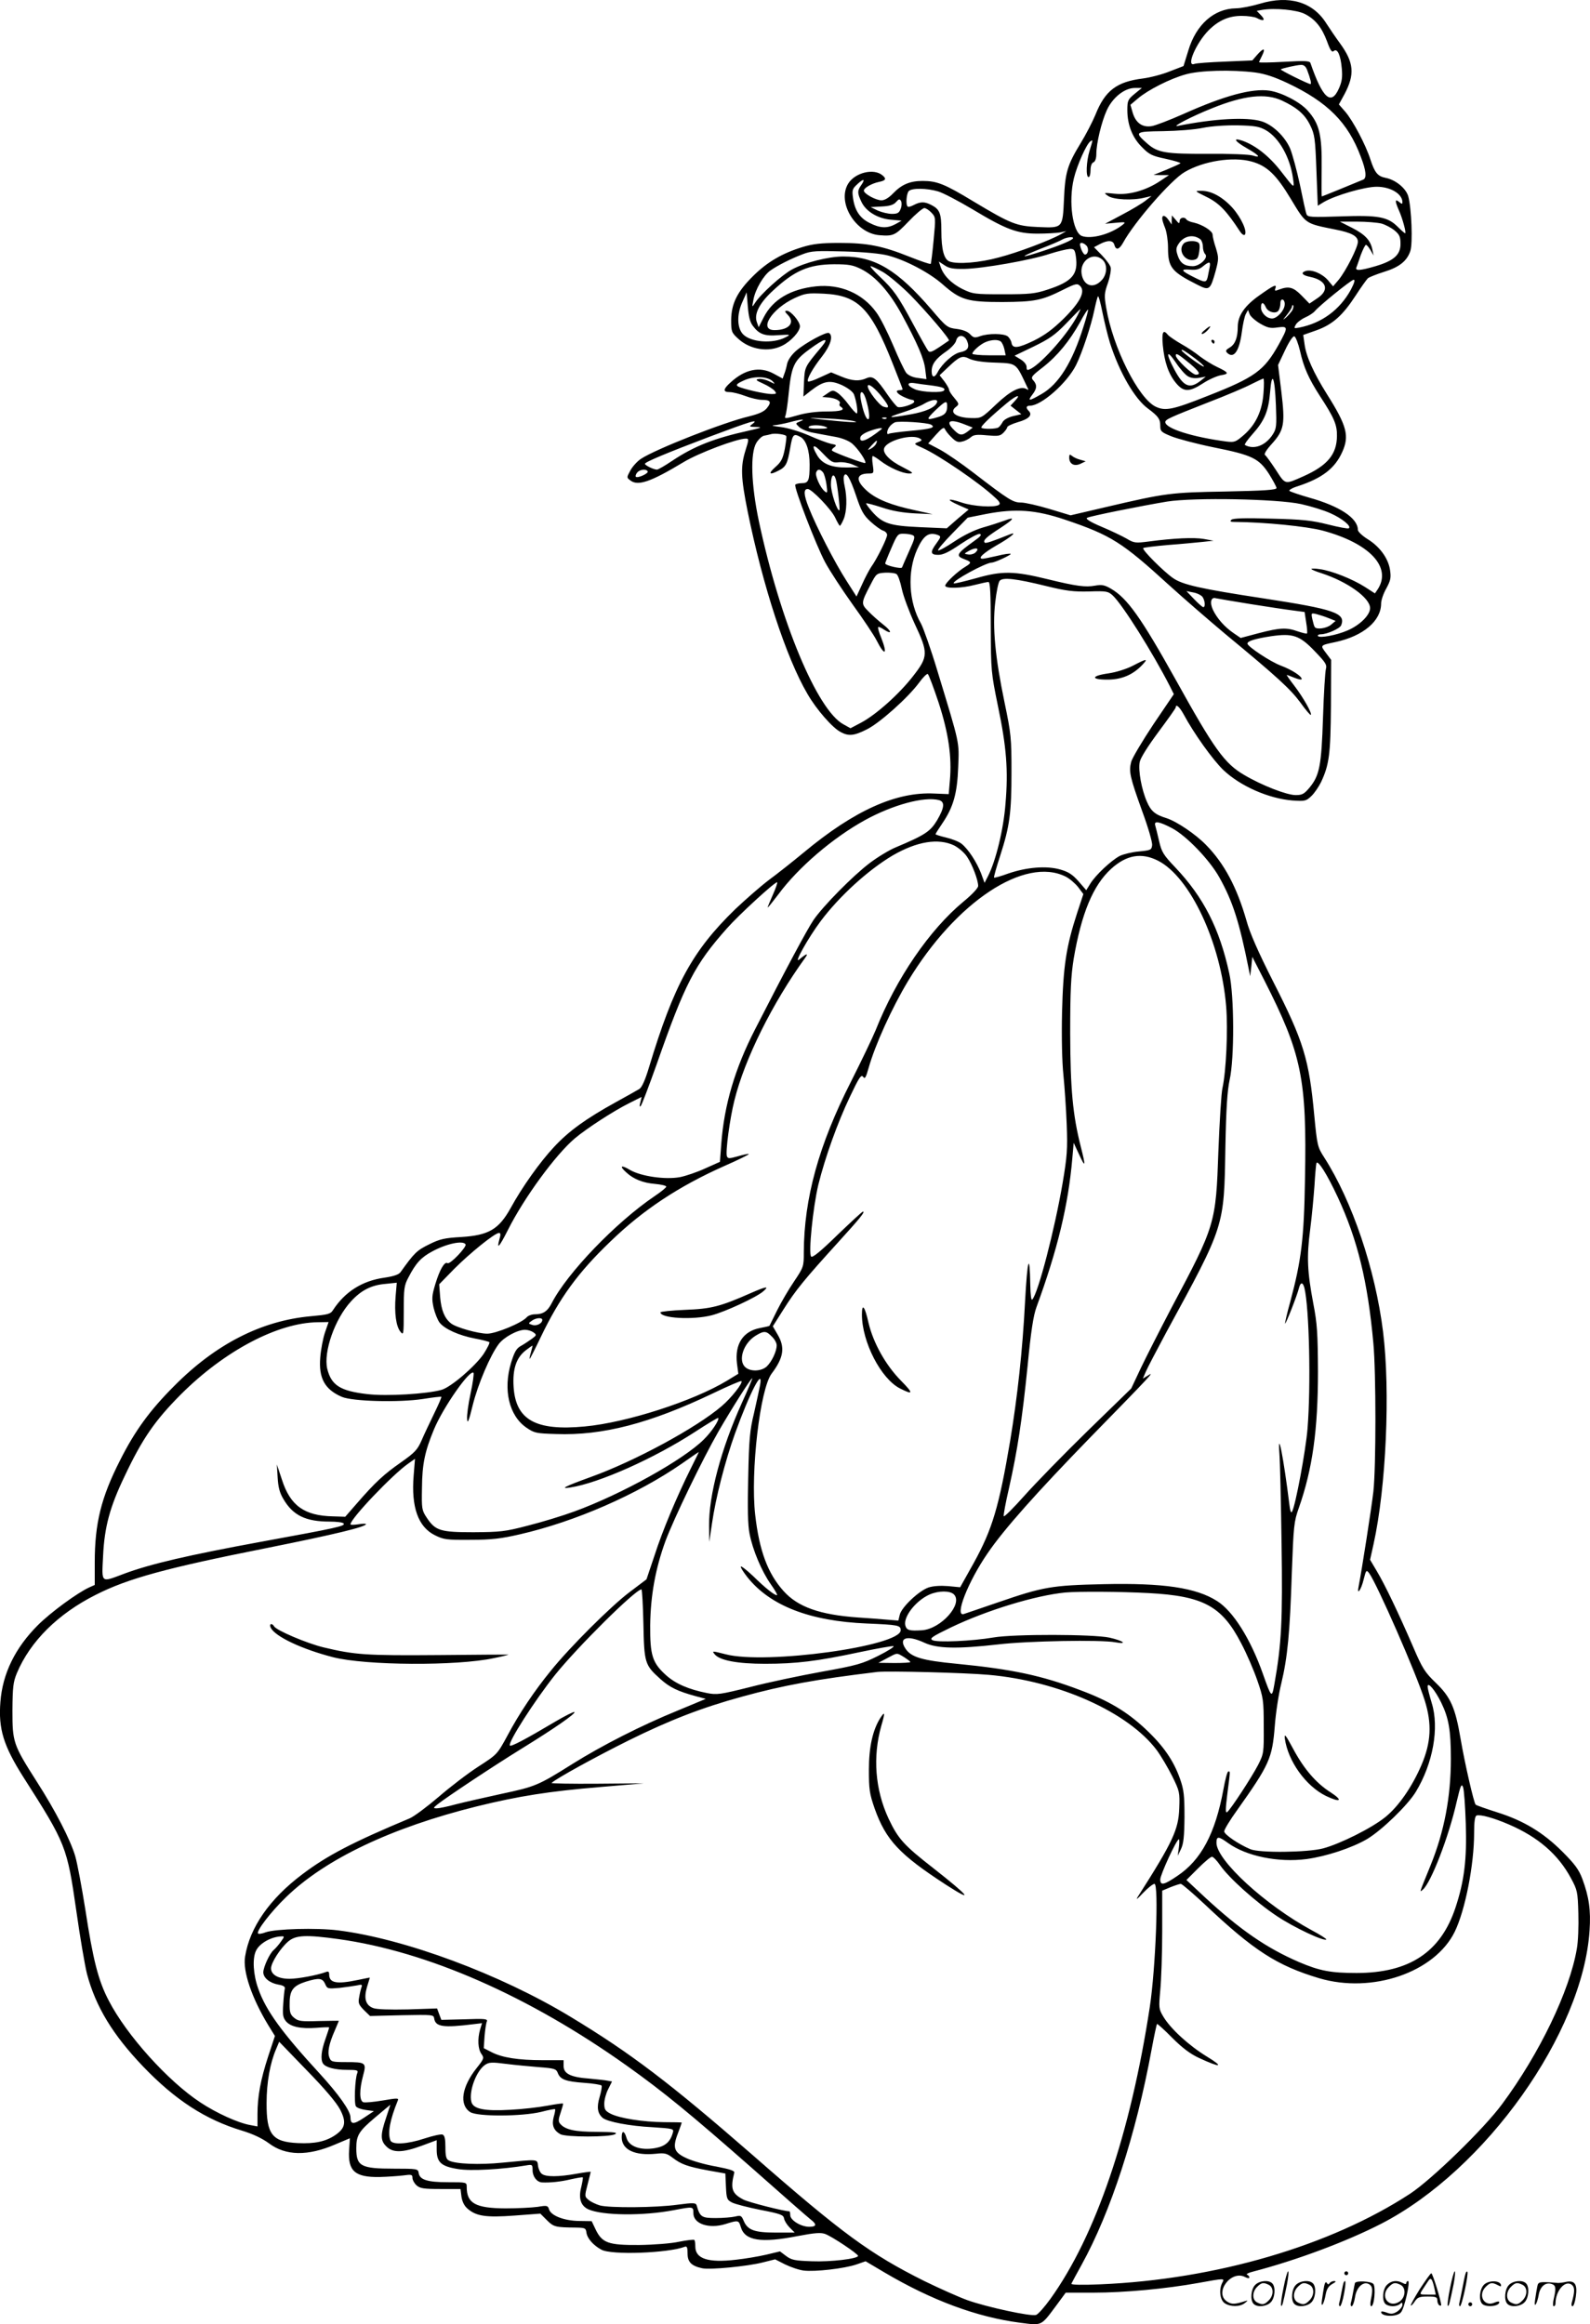 <svg version="1.0" xmlns="http://www.w3.org/2000/svg"
  viewBox="0 0 820.727 1199.689"
 preserveAspectRatio="xMidYMid meet">
<g transform="translate(-0.091,1200.399) scale(0.1,-0.1)"
fill="#000000" stroke="none">
<path d="M6505 11985 c-44 -13 -100 -24 -125 -24 -113 -2 -205 -84 -245 -217
l-25 -81 -70 -27 c-39 -16 -101 -32 -139 -37 -136 -17 -196 -62 -246 -188 -15
-36 -49 -102 -76 -146 -69 -113 -80 -152 -86 -288 -7 -152 -6 -150 -132 -145
-113 5 -140 15 -335 132 -150 91 -189 106 -263 106 -65 0 -108 -18 -153 -65
-21 -22 -43 -35 -59 -35 -29 0 -91 34 -91 50 0 14 40 37 78 45 35 7 40 16 18
34 -45 38 -142 14 -177 -43 -59 -97 38 -256 161 -266 72 -6 82 -1 150 70 37
39 74 70 82 70 8 0 25 -11 37 -24 22 -23 22 -26 11 -142 -6 -65 -13 -120 -15
-122 -3 -3 -52 14 -110 37 -140 56 -216 71 -361 71 -96 0 -137 -5 -190 -21
-105 -32 -182 -77 -255 -149 -83 -82 -113 -143 -114 -228 0 -60 2 -65 37 -97
61 -56 157 -71 227 -35 45 22 91 73 91 100 0 24 -47 80 -68 80 -12 0 -11 -5 7
-23 37 -40 3 -77 -70 -77 -85 0 -14 111 105 166 53 24 66 26 150 22 177 -9
242 -75 355 -361 28 -70 51 -130 51 -132 0 -3 -7 -5 -15 -5 -26 0 -16 -17 19
-34 19 -9 39 -16 45 -16 6 0 11 -4 11 -9 0 -13 -67 -34 -85 -28 -7 3 -31 32
-53 64 -57 84 -76 99 -108 85 -37 -17 -75 -15 -132 9 l-51 21 -57 -26 c-31
-15 -59 -24 -62 -21 -9 9 23 67 72 129 45 58 59 107 36 121 -13 8 -119 -49
-169 -91 -24 -21 -42 -47 -47 -67 -3 -17 -10 -42 -15 -54 l-8 -23 -48 26 c-71
38 -147 22 -221 -46 -39 -35 -41 -50 -4 -50 15 0 51 -9 80 -20 29 -11 68 -20
87 -20 43 0 50 -11 25 -42 -14 -18 -40 -30 -92 -43 -132 -31 -482 -169 -558
-219 -20 -13 -44 -40 -55 -60 -20 -37 -20 -37 0 -52 39 -30 104 -8 275 95 78
47 274 121 321 121 16 0 16 -4 -2 -61 -26 -83 -24 -139 11 -314 78 -384 199
-756 309 -943 46 -80 130 -176 172 -197 41 -22 69 -19 136 15 67 34 211 163
268 240 20 28 41 48 45 45 5 -3 30 -70 56 -148 51 -157 69 -280 58 -402 l-6
-70 -74 3 c-197 10 -413 -87 -674 -304 -58 -48 -139 -112 -180 -142 -41 -31
-119 -99 -174 -151 -221 -215 -316 -389 -445 -816 -20 -67 -37 -104 -50 -112
-11 -7 -67 -38 -123 -69 -152 -84 -241 -148 -317 -230 -73 -78 -165 -207 -225
-317 -61 -109 -113 -139 -253 -148 -87 -5 -111 -10 -167 -38 -63 -31 -76 -43
-148 -144 -9 -12 -35 -21 -83 -28 -114 -16 -203 -72 -265 -167 -13 -21 -27
-24 -115 -32 -254 -23 -490 -143 -705 -360 -126 -126 -203 -232 -279 -383 -98
-192 -131 -326 -131 -528 l0 -116 -27 -12 c-62 -28 -200 -129 -267 -196 -117
-117 -182 -250 -193 -396 -11 -139 16 -226 118 -387 221 -346 226 -359 274
-692 19 -135 44 -281 55 -325 45 -169 133 -314 290 -478 165 -172 321 -274
511 -331 56 -17 104 -40 138 -65 86 -65 201 -67 342 -6 l76 32 -4 -61 c-7
-108 30 -141 157 -139 41 1 96 5 122 8 43 6 48 5 48 -13 0 -10 9 -27 21 -38
18 -16 37 -19 124 -19 l103 0 5 -40 c4 -26 15 -48 32 -62 44 -38 94 -46 242
-35 l133 10 34 -34 c35 -35 44 -37 151 -38 46 -1 50 -3 53 -26 4 -30 36 -66
77 -88 51 -29 345 -18 431 15 11 4 14 -4 14 -35 0 -44 20 -64 75 -76 41 -9
235 10 313 30 l64 16 51 -26 c29 -14 72 -29 97 -32 56 -7 210 10 273 32 l46
16 98 -58 c244 -144 476 -230 698 -259 116 -15 108 -19 187 87 l50 68 144 0
c160 0 374 20 540 50 138 25 137 25 124 1 -18 -35 -12 -88 12 -105 29 -20 79
-20 104 0 18 14 18 15 1 10 -53 -17 -69 -17 -92 -2 -69 45 21 166 94 126 12
-6 21 -7 21 -1 0 5 -6 11 -12 14 -7 2 7 10 32 16 222 58 480 154 661 247 538
277 1041 985 1075 1514 7 104 -3 173 -37 265 -18 48 -38 76 -103 141 -99 99
-201 161 -339 204 -56 18 -105 35 -109 39 -9 8 -56 212 -78 341 -27 159 -51
214 -127 287 -58 56 -70 75 -118 187 -74 171 -145 320 -187 390 l-35 59 18 81
c65 294 87 790 49 1096 -40 322 -159 674 -304 900 -34 53 -36 60 -51 216 -27
291 -55 383 -212 691 -77 152 -121 252 -138 315 -49 171 -114 294 -208 390
-53 55 -152 122 -205 139 -59 18 -80 36 -101 85 -27 61 -46 162 -37 205 4 21
42 81 96 154 49 66 90 123 90 128 0 19 19 3 40 -35 54 -101 152 -237 206 -289
88 -83 233 -147 357 -157 64 -4 70 -3 97 23 16 15 38 48 50 72 42 90 49 143
51 392 l1 239 -27 36 c-30 40 -31 39 50 56 143 31 235 109 235 199 0 17 12 52
27 78 22 41 25 55 19 95 -9 60 -53 121 -117 160 -27 17 -49 38 -49 47 0 60
-93 122 -250 166 -52 15 -99 31 -103 35 -5 4 15 16 45 25 124 41 189 91 227
175 38 84 25 135 -79 300 -69 110 -107 195 -115 256 l-7 49 68 24 c84 30 136
77 203 180 27 42 56 82 63 89 8 6 46 21 84 33 78 24 118 56 135 108 13 39 6
221 -11 282 -12 41 -65 85 -117 95 -41 8 -56 27 -78 94 -24 76 -90 200 -129
246 l-34 39 29 53 c54 102 49 163 -23 262 -22 30 -54 77 -72 105 -69 109 -191
145 -341 100z m231 -53 c55 -28 88 -70 115 -142 17 -47 25 -58 35 -49 18 15
35 -21 41 -91 4 -44 1 -67 -15 -103 -40 -90 -84 -51 -147 132 -4 11 -30 12
-135 6 -72 -4 -130 -5 -130 -2 0 2 7 17 15 33 20 40 9 43 -23 7 l-27 -31 -141
-6 c-78 -3 -148 -8 -158 -12 -45 -17 9 109 75 175 52 51 104 73 169 73 32 0
67 -5 78 -11 35 -19 47 -12 23 13 l-23 24 28 5 c66 11 179 0 220 -21z m12
-289 c17 -45 24 -73 17 -73 -11 0 -157 72 -153 76 6 5 79 22 104 23 15 1 25
-8 32 -26z m-269 -13 c52 -7 100 -23 168 -55 207 -98 312 -203 378 -380 28
-72 31 -110 13 -118 -64 -27 -212 -87 -214 -87 -2 0 -2 66 -1 148 2 171 -12
228 -72 295 -40 45 -133 93 -197 103 -89 13 -232 -25 -446 -121 -70 -31 -143
-59 -162 -62 -48 -8 -82 16 -98 68 l-12 42 39 33 c52 44 166 102 246 124 73
21 237 25 358 10z m-622 -111 c-34 -28 -37 -35 -37 -83 0 -76 26 -143 76 -192
37 -38 52 -45 123 -60 45 -10 78 -20 75 -23 -3 -3 -36 -18 -72 -33 l-67 -27
40 -1 40 0 -45 -30 c-73 -49 -162 -74 -234 -66 -60 6 -60 6 -36 -11 28 -20
128 -25 190 -9 l35 8 -30 -23 c-16 -13 -70 -46 -120 -72 l-90 -48 55 5 c51 5
54 4 35 -11 -61 -48 -162 -75 -210 -57 -47 19 -70 176 -41 297 16 67 66 180
86 192 13 8 13 10 -5 -49 -17 -56 -20 -136 -5 -136 6 0 10 16 10 35 0 22 6 38
15 41 9 4 15 20 15 43 0 56 27 167 54 226 30 66 92 115 145 115 l36 0 -38 -31z
m761 -34 c79 -37 119 -72 146 -128 23 -47 26 -68 32 -233 l7 -182 31 19 c60
35 211 79 273 79 71 0 132 -36 133 -79 0 -11 -3 -11 -15 -1 -24 20 -25 8 -4
-40 20 -44 40 -120 33 -120 -3 0 -20 15 -38 33 -52 52 -100 61 -296 54 -151
-5 -169 -4 -175 11 -4 9 -19 78 -34 152 -16 74 -39 159 -51 188 -27 62 -91
123 -148 140 -76 23 -243 14 -432 -24 -36 -7 76 51 177 91 165 67 277 79 361
40z m-83 -153 c68 -39 125 -140 140 -248 8 -55 9 -56 -59 32 -62 81 -134 138
-203 162 -51 17 -39 -3 22 -38 65 -37 78 -53 33 -39 -18 6 -122 10 -231 9
-220 -1 -260 6 -313 52 -69 61 -67 63 80 65 72 1 165 8 206 17 45 9 117 14
180 13 88 -2 111 -6 145 -25z m-73 -162 c79 -22 127 -68 202 -193 79 -131 72
-126 231 -158 82 -16 115 -34 115 -63 0 -29 -61 -149 -99 -196 l-29 -34 -26
31 c-30 35 -85 58 -116 48 -27 -9 -17 -22 23 -30 86 -18 103 -68 37 -111 l-40
-27 -41 42 c-42 43 -66 49 -114 31 -23 -9 -26 -8 -21 5 9 25 -7 18 -83 -36
-75 -53 -110 -103 -111 -160 0 -57 -13 -91 -40 -108 -22 -13 -25 -18 -14 -29
34 -31 62 10 75 108 5 39 14 80 20 92 l12 22 8 -21 c4 -12 29 -34 54 -49 38
-22 54 -26 91 -20 55 7 55 2 5 -89 -75 -134 -123 -169 -365 -264 -181 -72
-220 -80 -270 -56 -89 43 -221 306 -255 510 -11 63 -10 76 9 129 11 33 17 69
14 80 -3 12 -24 40 -46 63 l-40 41 30 16 c42 22 69 20 75 -4 8 -29 25 -25 45
11 57 105 247 324 318 365 97 57 249 81 346 54z m-2016 -122 c-20 -28 -20 -41
1 -85 23 -50 84 -87 152 -93 l56 -5 -32 -18 c-43 -23 -80 -21 -133 6 -51 25
-77 65 -86 129 -6 41 -3 48 22 71 33 31 43 28 20 -5z m397 -32 c25 -7 105 -49
179 -93 173 -104 229 -125 335 -125 44 0 96 3 115 6 l33 7 -28 -16 c-55 -31
-223 -95 -321 -120 -98 -27 -211 -36 -253 -21 -29 10 -43 60 -43 159 0 89 -8
110 -50 132 -36 19 -57 19 -92 1 -15 -8 -29 -12 -32 -8 -11 10 -6 68 6 80 16
16 94 15 151 -2z m-193 -90 c-8 -21 -16 -26 -45 -26 -20 0 -52 8 -73 17 l-37
18 56 3 c41 2 62 8 75 23 15 17 19 17 26 5 4 -8 4 -26 -2 -40z m2482 -76 c21
-6 51 -22 68 -36 25 -21 30 -33 30 -69 0 -56 -34 -87 -129 -115 -79 -23 -105
-25 -99 -7 3 6 13 36 23 65 11 28 22 52 27 52 4 0 14 -12 23 -27 l16 -28 -6
30 c-10 49 -37 78 -105 113 l-63 32 89 0 c49 0 106 -5 126 -10z m-1592 -75 c0
-9 -63 -36 -151 -65 -124 -41 -134 -37 -19 9 52 20 104 42 115 49 20 11 55 16
55 7z m70 -40 c13 -16 7 -45 -9 -45 -5 0 -14 14 -20 30 -8 24 -7 30 3 30 8 0
19 -7 26 -15z m-56 -52 c14 -95 -17 -132 -146 -174 -64 -21 -91 -24 -228 -24
-150 0 -157 1 -213 28 -57 29 -98 71 -112 117 l-8 24 29 -19 c23 -16 45 -20
104 -19 94 2 342 45 440 78 41 13 87 24 102 25 23 1 27 -4 32 -36z m-969 2
c91 -24 213 -88 282 -149 92 -81 128 -91 308 -91 167 1 203 8 313 63 66 33 74
34 88 20 29 -28 1 -84 -85 -169 -56 -55 -97 -85 -153 -113 -83 -40 -111 -43
-116 -11 -2 11 -11 26 -20 33 -20 15 -98 16 -141 1 -28 -10 -35 -9 -52 9 -12
14 -38 24 -69 28 -49 6 -54 10 -130 99 -176 205 -292 275 -456 275 -76 0 -200
-31 -265 -67 -52 -28 -164 -129 -191 -173 -16 -24 -16 -24 -8 17 9 52 52 126
88 151 37 26 106 61 167 84 44 17 70 18 215 14 104 -3 187 -11 225 -21z m1107
-22 c27 -24 24 -78 -7 -108 -42 -43 -91 -26 -101 35 -11 68 60 117 108 73z
m-1246 -48 c74 -37 145 -116 210 -235 81 -150 115 -228 121 -284 l6 -49 -44 6
c-27 3 -50 14 -60 26 -9 11 -40 76 -68 143 -29 68 -67 144 -87 170 -70 97
-185 147 -311 134 -131 -14 -223 -68 -270 -160 l-26 -51 -10 28 c-14 42 15 98
85 162 111 103 184 134 314 135 76 0 98 -4 140 -25z m114 -16 c30 -18 93 -71
140 -118 87 -89 206 -229 199 -235 -2 -1 -25 -17 -50 -34 -36 -24 -49 -29 -57
-19 -5 6 -40 68 -77 137 -79 147 -100 177 -174 247 -31 29 -51 53 -46 53 6 0
35 -14 65 -31z m2414 -90 c-57 -104 -150 -173 -267 -196 -27 -5 -28 -4 -18 14
5 11 27 28 48 38 21 9 43 24 50 32 22 28 188 162 201 163 9 0 4 -16 -14 -51z
m-3087 -187 c32 -43 60 -54 133 -48 62 4 64 3 36 -11 -66 -35 -182 -26 -221
17 -29 32 -31 99 -4 161 l24 54 6 -73 c4 -50 11 -81 26 -100z m1843 -87 c48
-151 128 -291 198 -341 52 -39 62 -53 62 -88 0 -28 5 -33 57 -54 32 -13 130
-39 218 -57 200 -40 234 -57 286 -137 21 -34 39 -67 39 -73 0 -10 -64 -14
-262 -18 -286 -5 -309 -8 -617 -80 l-184 -43 -109 33 c-60 18 -126 33 -146 33
-42 0 -63 13 -245 153 -62 48 -141 102 -174 120 l-61 32 40 45 c30 33 41 41
46 30 3 -8 18 -28 34 -43 23 -23 34 -28 56 -22 15 3 35 14 44 22 14 13 32 15
83 10 57 -5 68 -4 85 13 11 11 20 24 20 29 0 5 25 17 55 26 57 16 77 37 56 58
-16 16 -14 27 7 27 58 0 190 116 237 209 31 62 78 203 95 286 7 33 15 64 18
69 3 6 13 -30 23 -80 10 -49 27 -120 39 -159z m902 194 c-3 -30 -40 -69 -65
-69 -28 0 -57 29 -57 57 0 29 12 30 25 1 11 -26 54 -36 66 -16 5 7 9 24 9 36
0 15 5 22 13 19 6 -2 11 -15 9 -28z m40 -26 c-6 -10 -21 -27 -33 -38 -19 -16
-18 -14 4 13 15 19 27 38 27 44 0 6 3 9 6 6 3 -4 1 -15 -4 -25z m-1108 -25
c-46 -91 -179 -243 -241 -277 -20 -10 -23 -9 -23 9 0 12 -13 28 -31 39 l-31
19 98 47 c82 40 111 60 169 120 38 40 71 73 73 74 1 0 -5 -14 -14 -31z m30
-59 c-58 -186 -128 -298 -217 -349 -64 -37 -74 -38 -48 -4 25 32 26 51 6 74
-15 16 -11 22 50 69 75 59 137 135 191 232 20 38 39 67 41 65 2 -2 -8 -41 -23
-87z m-602 -73 c15 -35 5 -52 -34 -60 -35 -6 -95 -60 -117 -103 -16 -31 -31
-29 -31 5 0 36 21 65 75 102 25 17 48 42 51 55 8 33 41 33 56 1z m1719 -52
c19 -86 45 -144 103 -234 74 -113 89 -149 88 -207 -1 -94 -49 -152 -172 -207
-99 -44 -93 -45 -143 32 -25 38 -50 73 -56 77 -7 4 5 25 34 57 65 72 70 103
50 270 l-17 138 36 76 c21 45 41 74 48 72 7 -3 20 -36 29 -74z m-2470 19 c-87
-104 -86 -102 -90 -181 l-3 -75 38 30 c66 51 98 57 161 29 33 -16 56 -34 62
-48 14 -38 22 -98 14 -98 -4 0 -24 21 -42 46 -19 26 -45 53 -58 61 -21 14 -26
14 -50 -3 l-28 -19 35 -3 c37 -4 63 -19 55 -32 -3 -5 -1 -11 5 -15 27 -17 3
-25 -73 -25 -51 0 -107 -7 -150 -20 -63 -18 -68 -18 -62 -2 4 9 11 57 16 106
15 151 26 177 108 237 80 59 105 63 62 12z m925 29 c6 -4 15 -22 19 -39 l7
-33 -86 0 c-47 0 -86 4 -86 8 0 13 42 50 70 61 30 12 61 13 76 3z m-46 -109
c136 -6 120 6 188 -137 3 -5 -1 -5 -7 -1 -31 19 -83 -7 -158 -78 -75 -71 -76
-72 -128 -71 -80 2 -118 30 -78 59 15 12 15 15 -10 45 -15 17 -27 36 -27 42 0
6 -11 25 -24 43 l-25 32 42 40 c61 58 75 64 112 45 18 -9 63 -17 115 -19z
m-1131 -97 c15 -16 14 -16 -16 -1 -18 9 -43 15 -55 13 -19 -3 -16 -7 22 -24
25 -11 51 -28 59 -37 12 -15 10 -17 -15 -17 -35 0 -150 27 -173 39 -13 8 -8
14 29 31 52 24 122 22 149 -4z m2598 -124 c4 -106 3 -120 -16 -150 -37 -58
-97 -81 -144 -55 -4 3 14 28 39 56 62 69 83 119 91 218 9 113 24 79 30 -69z
m-64 66 c-6 -93 -39 -164 -100 -218 -44 -38 -49 -40 -92 -35 -174 23 -314 67
-315 100 0 14 23 24 219 101 94 36 195 79 225 95 30 15 58 28 62 29 4 0 4 -33
1 -72z m-1719 37 c60 -8 78 -14 70 -26 -8 -14 -111 -10 -149 5 -45 19 -46 39
-2 32 17 -3 54 -8 81 -11z m-249 -62 c38 -49 39 -59 6 -48 -21 6 -81 84 -81
105 0 20 38 -9 75 -57z m-86 -5 c18 -58 24 -108 13 -108 -11 0 -27 43 -38 103
-8 46 10 50 25 5z m771 -13 l-23 -25 28 -22 28 -22 -43 -10 c-25 -6 -48 -19
-54 -31 -6 -11 -15 -23 -21 -27 -12 -9 -79 -10 -88 -2 -6 6 42 53 132 128 49
41 76 48 41 11z m-402 -7 c-9 -27 -58 -49 -138 -63 -119 -21 -128 -18 -37 11
44 14 93 34 110 45 36 21 71 25 65 7z m52 -20 c0 -34 -12 -47 -51 -58 -58 -17
-59 -12 -11 35 54 51 62 54 62 23z m-480 -78 c39 -10 -42 -5 -180 10 -67 8
-63 8 35 4 61 -2 126 -9 145 -14z m167 14 c-3 -3 -12 -4 -19 -1 -8 3 -5 6 6 6
11 1 17 -2 13 -5z m-446 -15 c-25 -10 -25 -10 -5 -29 11 -11 44 -25 74 -30 30
-6 81 -15 113 -21 34 -6 69 -20 87 -35 31 -27 75 -92 67 -100 -4 -4 -147 48
-170 63 -4 3 -1 11 9 17 15 12 13 14 -15 19 -18 4 -69 23 -114 43 -49 21 -108
39 -147 44 -36 4 -51 8 -35 9 17 1 53 8 80 15 58 16 91 19 56 5z m-247 -14
c-18 -13 -16 -14 21 -15 33 -1 27 -4 -40 -19 -176 -39 -280 -79 -395 -156 -37
-25 -72 -45 -78 -45 -17 0 -62 22 -62 30 0 9 110 55 334 140 216 81 258 94
220 65z m923 -3 c25 -15 2 -22 -107 -32 -56 -5 -106 -12 -111 -15 -13 -9 -11
19 4 37 6 9 19 18 27 22 21 8 167 -1 187 -12z m174 1 l41 -16 -23 -18 c-32
-25 -45 -24 -74 6 -47 46 -21 59 56 28z m-716 -13 c14 -6 4 -9 -38 -9 -36 -1
-56 3 -52 9 7 12 62 12 90 0z m284 -13 c-74 -59 -114 -73 -107 -40 2 10 23 24
53 34 42 15 69 17 54 6z m-490 -33 c3 -3 -1 -33 -7 -67 -10 -51 -19 -68 -49
-94 -39 -35 -31 -43 17 -18 38 19 46 36 60 118 12 69 17 75 52 56 30 -16 48
-70 48 -143 0 -83 -6 -96 -40 -96 -16 0 -31 -4 -34 -8 -8 -13 107 -312 154
-400 23 -43 87 -141 142 -218 55 -76 111 -160 124 -186 42 -83 58 -74 24 13
-12 28 -19 54 -16 56 2 3 16 -3 30 -13 44 -28 40 -8 -5 27 -24 19 -58 49 -76
68 -38 38 -38 43 11 136 30 59 32 60 76 63 25 1 51 -2 58 -7 8 -4 20 -39 28
-77 8 -38 38 -118 66 -179 71 -151 71 -170 -8 -271 -72 -93 -191 -199 -268
-240 l-55 -29 -36 20 c-136 73 -327 532 -437 1049 -40 190 -45 350 -13 404 11
18 29 35 40 37 11 2 29 6 40 9 20 4 66 -2 74 -10z m691 -14 c12 -7 10 -11 -10
-18 -23 -9 -22 -10 23 -30 83 -37 296 -182 374 -256 24 -21 29 -32 20 -38 -23
-15 -133 -8 -192 12 -74 25 -84 17 -16 -13 l52 -23 -57 -48 -56 -49 -139 6
c-157 7 -193 19 -248 82 -18 21 -31 39 -29 41 2 2 40 -8 83 -22 53 -18 110
-27 170 -30 l90 -4 -90 20 c-123 26 -196 56 -244 96 -65 56 -64 93 3 94 28 0
28 1 22 45 -4 25 -4 45 0 45 4 0 22 -11 40 -25 46 -35 113 -65 148 -65 25 0
20 5 -34 33 -67 33 -105 73 -95 98 15 40 144 75 185 49z m-226 -25 c-4 -9 -16
-21 -28 -27 -19 -10 -19 -9 3 16 28 30 33 32 25 11z m-193 -97 c19 2 50 -3 69
-11 l35 -15 -63 -1 c-78 -1 -126 18 -152 61 -35 59 -21 65 28 12 43 -45 51
-50 83 -46z m-987 -47 c7 -10 -52 -37 -61 -28 -3 4 0 13 7 22 14 16 46 20 54
6z m905 -5 c6 -7 14 -35 18 -62 6 -44 5 -48 -9 -36 -23 18 -51 81 -44 98 7 18
20 18 35 0z m171 -121 c26 -78 38 -100 74 -133 24 -22 53 -43 65 -47 11 -3 21
-13 21 -22 0 -18 -53 -125 -82 -165 -10 -15 -32 -56 -47 -90 l-29 -63 -51 80
c-60 93 -157 281 -195 378 -27 67 -28 97 -6 97 21 0 119 -102 141 -146 11 -24
23 -44 25 -44 3 0 12 16 20 35 16 39 18 111 5 169 -5 21 -7 45 -4 52 10 28 31
-6 63 -101z m-105 86 c8 -25 23 -155 19 -160 -10 -11 -44 90 -44 132 0 47 14
63 25 28z m2402 -129 c50 -11 118 -32 151 -47 61 -27 111 -68 95 -78 -5 -3
-53 6 -108 20 -84 21 -131 26 -293 30 -136 4 -197 2 -205 -6 -8 -8 -5 -11 14
-11 158 -1 375 -23 458 -45 241 -65 357 -188 284 -302 l-15 -22 -51 33 c-66
42 -173 84 -232 92 -25 4 -45 4 -45 1 0 -3 24 -13 53 -22 134 -44 250 -127
250 -180 0 -36 -53 -88 -116 -115 -57 -25 -145 -41 -153 -29 -3 5 4 9 15 9 32
0 99 30 105 47 24 62 -34 82 -399 138 -329 50 -420 71 -469 105 -50 35 -162
147 -154 155 3 3 61 10 129 16 68 5 149 13 179 16 l55 6 -50 9 c-52 9 -155 4
-284 -13 -69 -9 -77 -8 -115 15 -23 13 -81 41 -129 61 -59 25 -84 41 -75 46
15 9 281 62 413 84 139 22 569 14 692 -13z m-1217 -81 c237 -80 294 -117 535
-337 77 -70 208 -183 290 -252 270 -223 337 -285 388 -354 27 -38 52 -67 54
-64 8 7 -39 90 -84 149 -24 31 -42 57 -40 57 3 0 21 -7 41 -15 20 -8 36 -11
36 -6 0 15 -51 48 -107 69 -54 20 -173 99 -173 114 0 13 38 25 122 38 112 16
147 5 226 -78 55 -57 63 -69 57 -91 -4 -14 -11 -127 -15 -251 -8 -249 -18
-299 -70 -362 -27 -32 -37 -38 -71 -38 -46 0 -175 50 -266 104 -101 59 -154
132 -353 491 -179 321 -250 421 -334 470 -34 20 -48 22 -83 16 -48 -9 -96 -3
-243 33 -175 43 -236 44 -369 6 -62 -17 -115 -30 -117 -27 -11 11 165 107 196
107 16 0 103 41 98 45 -3 3 -34 -1 -69 -10 -35 -8 -69 -15 -76 -15 -28 0 3 29
72 69 71 40 112 74 69 57 -92 -37 -125 -48 -130 -43 -11 11 8 29 78 74 75 49
83 62 22 39 -22 -8 -71 -24 -110 -35 -44 -13 -99 -40 -147 -72 -43 -29 -80
-49 -84 -46 -3 4 30 43 74 88 l79 81 95 19 c151 29 256 22 409 -30z m-789 -79
c15 -6 13 -16 -17 -82 -18 -41 -35 -79 -37 -85 -3 -9 -87 10 -87 21 0 2 14 38
32 79 30 70 34 75 63 74 16 0 37 -3 46 -7z m132 0 c16 -7 15 -10 -8 -42 -34
-46 -32 -60 9 -60 26 0 56 15 116 56 45 30 89 54 98 52 12 -3 5 -13 -28 -36
-93 -67 -98 -77 -50 -95 37 -14 37 -18 3 -39 -39 -23 -103 -83 -103 -97 0 -16
85 -14 153 4 32 8 63 15 70 15 9 0 12 -58 12 -233 1 -227 2 -235 37 -407 44
-210 54 -332 39 -505 -10 -132 -50 -295 -90 -373 l-18 -35 -18 49 c-23 59 -66
125 -101 153 -14 11 -50 25 -80 32 -30 7 -54 15 -54 17 0 3 16 28 35 56 57 84
77 154 82 291 5 134 10 110 -107 495 -34 113 -73 223 -85 245 -64 111 -72 267
-20 383 33 73 61 92 108 74z m194 -89 c-8 -8 -25 -13 -38 -11 -24 3 -23 4 6
20 34 18 54 13 32 -9z m368 -175 c98 -24 138 -29 217 -27 91 3 99 1 123 -21
51 -48 206 -295 294 -467 l21 -42 -105 -155 c-57 -86 -109 -173 -115 -194 -13
-51 -7 -78 57 -256 30 -81 53 -160 51 -175 -3 -24 -7 -26 -68 -32 -36 -3 -80
-14 -99 -23 -44 -23 -125 -99 -152 -143 l-21 -34 -40 46 c-31 35 -52 49 -95
61 -70 20 -172 12 -268 -21 -38 -14 -71 -23 -73 -21 -2 3 12 53 32 114 49 152
58 220 58 432 0 174 -2 196 -36 359 -48 231 -63 386 -48 515 6 54 16 104 23
112 16 19 82 12 244 -28z m803 -55 c13 -19 16 -53 4 -53 -4 0 -26 19 -47 41
l-40 42 35 -7 c19 -3 41 -14 48 -23z m247 -37 c88 -14 187 -29 220 -33 l60 -8
8 -53 c5 -30 7 -56 4 -58 -2 -2 -23 3 -47 11 -58 21 -93 19 -201 -9 l-94 -25
-38 26 c-45 31 -84 75 -105 119 -18 38 -10 68 15 60 10 -2 90 -16 178 -30z
m405 -73 l35 -14 -24 -20 c-23 -19 -76 -26 -84 -11 -3 4 -8 22 -12 40 -7 32
-6 33 22 26 15 -4 44 -13 63 -21z m-2012 -939 c31 -9 28 -39 -10 -104 -35 -58
-62 -76 -214 -140 -32 -13 -93 -50 -134 -81 -86 -65 -240 -221 -290 -294 -32
-47 -143 -254 -301 -563 -105 -204 -160 -392 -175 -592 l-7 -93 -76 -34 c-41
-19 -100 -39 -130 -45 -76 -14 -201 4 -258 37 -46 28 -57 21 -20 -12 37 -35
87 -55 149 -60 32 -3 58 -9 58 -14 0 -5 -27 -27 -60 -49 -201 -136 -452 -398
-531 -552 -22 -43 -45 -58 -87 -58 -16 0 -35 -7 -42 -15 -24 -29 -159 -85
-204 -85 -47 0 -161 32 -187 53 -33 26 -50 67 -56 134 l-5 68 78 80 c81 81
209 185 231 185 8 0 9 -9 2 -32 -16 -58 -1 -41 44 48 84 167 246 388 345 472
62 52 199 141 281 182 l64 32 -7 -29 c-5 -18 -4 -24 2 -18 6 6 42 102 82 214
147 420 197 516 364 704 61 69 244 237 258 237 4 0 -6 -29 -22 -65 -16 -36
-28 -65 -26 -65 2 0 27 31 55 68 102 138 280 291 447 383 144 79 306 123 382
103z m1203 -145 c75 -40 194 -164 244 -254 69 -123 103 -230 151 -470 l8 -40
6 50 5 50 62 -121 c193 -380 220 -507 210 -1026 -5 -309 -19 -420 -76 -633
-17 -60 -28 -111 -27 -113 4 -4 63 147 72 184 8 31 20 31 28 0 25 -102 34
-506 16 -727 -9 -111 -62 -397 -80 -428 -5 -9 -10 4 -14 40 -29 235 -61 399
-51 259 3 -36 8 -243 11 -460 6 -402 0 -521 -37 -729 -13 -74 -15 -72 -60 55
-63 178 -153 322 -236 374 -108 69 -278 94 -588 87 -267 -6 -310 -14 -540 -93
-88 -30 -169 -58 -179 -61 -50 -16 21 166 123 314 83 122 250 310 533 601 311
318 331 340 296 317 l-28 -17 15 35 c8 19 56 111 106 204 303 556 298 542 305
953 4 205 10 294 22 350 25 111 24 435 -2 550 -50 231 -133 393 -278 546 -62
65 -71 80 -84 136 -8 35 -17 71 -20 81 -8 26 20 21 87 -14z m-1125 -89 c23
-12 53 -37 67 -59 27 -40 57 -120 57 -150 0 -11 -32 -45 -76 -81 -175 -145
-347 -396 -453 -663 -16 -39 -74 -160 -128 -267 -166 -326 -242 -603 -243
-880 0 -73 -1 -77 -50 -150 -28 -41 -67 -108 -88 -150 -20 -41 -38 -77 -39
-79 -1 -2 -23 -7 -50 -12 -87 -17 -130 -83 -118 -183 l7 -53 -59 -36 c-174
-105 -517 -216 -734 -236 -253 -24 -356 34 -367 204 -6 93 14 152 64 190 18
14 34 25 34 23 0 -2 -4 -18 -9 -36 -5 -17 -8 -32 -6 -32 2 0 28 51 58 114 96
200 191 331 358 491 169 164 354 286 590 391 71 31 127 59 125 61 -2 3 -27 -3
-55 -11 -46 -13 -53 -13 -58 0 -8 21 15 195 39 289 53 214 196 501 365 735 19
26 7 23 -31 -9 -30 -25 46 111 110 197 98 131 246 265 372 340 126 73 236 91
318 52z m1053 -79 c166 -85 324 -424 351 -751 10 -121 0 -336 -19 -422 -6 -25
-15 -172 -21 -325 -13 -375 -15 -383 -244 -813 -59 -113 -130 -252 -157 -309
l-49 -104 -224 -218 c-123 -120 -270 -271 -327 -335 -57 -64 -105 -112 -107
-106 -2 6 10 71 27 144 44 196 68 354 96 630 17 178 30 262 46 305 109 298
164 525 185 768 l7 80 28 -60 c33 -72 35 -63 9 39 -42 166 -54 297 -55 586 0
222 4 296 18 385 40 234 100 379 193 464 79 72 157 86 243 42z m-477 -82 c20
-10 49 -35 64 -54 l27 -36 -32 -97 c-57 -175 -72 -275 -78 -512 -3 -133 0
-257 7 -325 6 -60 14 -175 17 -255 5 -127 2 -165 -21 -302 -41 -240 -127 -572
-157 -602 -5 -6 -9 22 -10 75 -3 176 -15 136 -27 -86 -13 -252 -39 -489 -77
-719 -58 -342 -92 -455 -187 -628 l-71 -127 -62 6 c-39 3 -76 1 -101 -7 -50
-17 -141 -103 -149 -142 l-7 -29 -61 5 c-34 3 -100 8 -147 11 -197 14 -311 54
-385 137 -81 90 -125 208 -146 393 -25 221 25 650 85 729 62 82 70 135 31 201
l-25 43 55 87 c63 100 110 157 279 343 119 131 144 162 131 162 -4 0 -63 -55
-132 -121 -87 -85 -128 -118 -135 -111 -15 15 9 253 37 371 35 141 99 320 163
454 47 99 58 116 68 103 9 -13 14 -6 28 44 34 121 121 312 204 450 247 409
603 645 814 539z m1404 -1654 c102 -219 155 -435 184 -755 14 -151 14 -638 0
-765 -10 -87 -60 -407 -76 -489 -11 -51 13 -19 26 36 12 48 14 50 28 32 39
-52 245 -521 287 -657 38 -121 33 -217 -17 -334 -49 -114 -119 -214 -186 -268
-70 -57 -235 -139 -322 -162 -80 -21 -328 -24 -375 -4 -60 25 -135 76 -135 92
0 9 30 59 67 110 166 234 181 267 194 433 5 67 20 166 34 222 32 134 44 259
54 569 9 243 11 265 36 335 71 202 99 404 99 705 -1 197 -4 247 -24 350 -31
165 -35 240 -16 385 9 69 18 170 22 225 3 55 8 107 10 115 7 19 55 -57 110
-175z m-4502 -244 c8 -12 -80 -105 -93 -97 -15 10 -40 -32 -63 -108 -18 -60
-19 -75 -9 -122 7 -29 21 -64 31 -77 26 -33 99 -66 182 -82 38 -7 72 -16 75
-19 3 -3 -10 -30 -30 -61 -44 -64 -168 -171 -217 -185 -74 -21 -283 -34 -383
-22 -139 16 -186 45 -207 131 -20 87 39 257 123 348 52 57 105 84 178 90 l58
6 -6 -70 c-7 -86 2 -155 25 -183 16 -20 17 -15 17 107 0 115 2 132 24 173 38
74 66 104 122 134 73 40 160 59 173 37z m396 -390 c0 -18 -29 -33 -51 -26 -22
7 -22 8 -4 21 21 16 55 19 55 5z m-1122 -66 c-10 -30 -21 -88 -24 -128 -9
-106 23 -165 111 -203 56 -24 297 -30 420 -11 50 8 92 13 94 11 2 -2 -15 -41
-37 -86 -22 -46 -52 -108 -65 -139 -21 -48 -35 -63 -106 -113 -89 -62 -134
-104 -227 -211 l-61 -70 -63 2 c-148 3 -221 55 -264 190 l-26 78 4 -67 c3 -50
10 -79 30 -112 49 -84 115 -116 238 -116 37 0 69 -4 73 -10 8 -13 -32 -22
-426 -94 -375 -69 -570 -114 -707 -165 -123 -46 -116 -52 -109 92 7 149 35
253 111 411 92 195 157 288 290 422 225 225 501 371 707 373 l56 1 -19 -55z
m1076 2 c18 -13 17 -15 -7 -33 -14 -10 -39 -27 -55 -36 -25 -13 -35 -30 -53
-88 -42 -139 -11 -273 79 -335 41 -28 50 -30 153 -33 240 -9 485 55 808 209
79 38 146 67 149 64 9 -9 -52 -87 -103 -130 -130 -111 -447 -283 -675 -365
-135 -49 -162 -63 -105 -54 148 23 433 150 645 288 63 41 116 73 118 71 8 -8
-33 -71 -74 -111 -105 -105 -425 -283 -669 -372 -60 -22 -168 -55 -240 -73
-118 -31 -143 -33 -280 -34 -172 0 -197 8 -242 76 -25 38 -26 46 -24 153 1
123 15 189 62 302 47 113 185 311 204 292 3 -3 -3 -51 -15 -106 -12 -55 -20
-115 -18 -133 2 -27 9 -10 29 72 27 109 91 258 134 315 27 36 97 74 136 74 14
0 33 -6 43 -13z m1231 -22 c14 -13 25 -33 25 -45 0 -31 -25 -84 -51 -109 -28
-26 -85 -28 -111 -4 -39 35 -10 124 54 163 43 26 54 25 83 -5z m-155 -343
c-107 -237 -171 -477 -169 -635 l1 -82 14 95 c19 133 68 323 119 465 77 213
147 347 129 248 -4 -21 -18 -85 -31 -143 -22 -90 -26 -137 -30 -333 -4 -157
-2 -247 7 -290 16 -83 62 -193 110 -261 22 -31 36 -56 31 -56 -13 0 -61 38
-123 99 -32 30 -60 52 -63 49 -3 -3 12 -27 33 -54 117 -148 323 -228 617 -240
163 -7 175 -9 175 -35 0 -82 -696 -178 -903 -124 -71 18 -72 18 -57 0 26 -32
119 -49 260 -49 160 0 268 13 488 60 90 19 169 33 175 31 7 -2 -29 -25 -79
-50 -82 -41 -108 -49 -292 -82 -110 -20 -277 -55 -369 -79 -156 -39 -172 -41
-223 -31 -95 19 -162 48 -211 92 -71 64 -83 103 -82 258 2 154 27 292 79 435
44 117 190 420 274 566 67 116 167 274 174 274 2 0 -22 -58 -54 -128z m-264
-339 c-71 -143 -145 -318 -187 -449 l-41 -122 -86 -65 c-94 -70 -311 -286
-408 -407 -85 -104 -164 -222 -224 -335 -52 -96 -53 -97 -149 -159 -53 -34
-146 -105 -206 -157 -61 -52 -128 -102 -150 -111 -296 -124 -426 -192 -553
-288 -169 -127 -272 -275 -296 -425 -13 -76 35 -215 120 -355 l34 -55 -35
-106 c-39 -120 -55 -206 -55 -298 l0 -63 -37 7 c-63 11 -175 62 -258 117 -166
109 -381 347 -473 526 -54 103 -81 210 -121 472 -18 113 -41 236 -52 274 -25
84 -102 234 -199 385 -121 190 -125 202 -125 366 1 122 4 147 23 193 69 164
212 306 407 404 167 85 367 139 885 242 349 70 510 109 510 123 0 3 -18 3 -40
-1 -22 -3 -40 -4 -40 0 0 29 218 258 299 314 l34 24 -7 -87 c-13 -162 23 -264
109 -307 46 -23 60 -25 185 -24 110 0 157 6 253 28 288 66 607 206 837 365 47
33 86 60 88 60 1 1 -18 -38 -42 -86z m-244 -800 c4 -203 7 -213 87 -285 49
-44 90 -64 186 -90 l49 -13 -144 -60 c-187 -76 -393 -181 -546 -277 -175 -110
-190 -116 -363 -153 -87 -19 -193 -43 -236 -54 -43 -12 -88 -21 -99 -21 -20 0
-20 2 4 21 48 38 286 196 435 288 172 106 279 181 271 188 -3 3 -47 -19 -98
-49 -155 -92 -229 -131 -235 -124 -13 13 128 233 234 366 115 143 414 440 445
440 3 0 8 -80 10 -177z m1603 151 c48 -49 -67 -178 -165 -185 -66 -4 -79 0
-86 25 -11 45 55 129 126 160 47 20 105 20 125 0z m1005 7 c282 -15 378 -67
477 -258 29 -54 66 -141 84 -193 31 -89 33 -104 33 -236 1 -138 0 -142 -29
-200 -34 -65 -140 -227 -159 -243 -10 -8 -10 11 0 92 16 126 16 117 5 117 -5
0 -16 -42 -25 -92 -42 -228 -115 -365 -238 -447 -69 -47 -88 -51 -88 -18 0 24
84 207 96 207 3 0 3 -19 0 -42 l-6 -43 17 35 c13 27 17 64 18 165 0 111 -3
140 -23 197 -33 94 -86 171 -179 258 -94 88 -188 145 -336 200 -200 76 -352
108 -637 136 -179 17 -236 34 -265 78 -38 57 8 72 97 31 66 -31 169 -33 381
-9 151 18 531 25 605 11 67 -12 41 8 -30 24 -83 18 -492 19 -598 1 -111 -19
-293 -27 -316 -14 -16 9 -3 18 96 66 186 89 436 165 590 180 71 6 280 5 430
-3z m-1262 -331 c17 -11 32 -22 32 -25 0 -3 -37 -5 -82 -5 l-83 1 45 24 c55
29 48 29 88 5z m436 -91 c363 -32 721 -193 868 -389 22 -30 58 -91 80 -135 38
-77 39 -83 36 -165 -4 -110 -33 -173 -213 -455 -13 -21 -5 -15 26 18 25 26 51
47 59 47 23 0 6 -437 -24 -635 -100 -655 -279 -1181 -513 -1507 -31 -43 -64
-80 -74 -83 -27 -9 -256 41 -354 76 -47 17 -147 62 -223 99 -278 139 -420 242
-887 651 -426 371 -628 525 -941 714 -360 218 -854 402 -1198 445 -111 14
-324 8 -374 -10 -18 -7 -36 -10 -39 -6 -11 11 66 112 145 188 203 197 545 359
984 468 215 53 373 78 638 100 l225 19 -242 -2 c-133 -1 -239 1 -235 4 26 24
228 135 397 219 212 105 380 170 585 226 214 59 384 90 700 128 54 6 452 -4
574 -15z m2336 -143 c39 -80 50 -143 50 -290 0 -197 -34 -376 -105 -551 -60
-148 -58 -140 -40 -125 42 35 134 272 175 454 20 85 25 96 33 75 5 -13 11 -98
14 -189 6 -184 -8 -296 -53 -432 -76 -230 -238 -338 -511 -338 -133 0 -190 11
-296 56 -169 73 -304 166 -488 336 l-94 88 60 60 c33 33 65 60 72 60 6 0 26
-20 42 -44 46 -66 184 -190 294 -263 87 -58 242 -131 254 -120 2 3 -31 24 -74
47 -239 129 -493 362 -493 452 0 35 10 35 61 -2 94 -67 257 -101 404 -82 102
14 233 57 312 103 77 46 210 175 252 244 89 147 122 331 82 459 -11 37 -21 75
-21 84 0 28 38 -17 70 -82z m351 -630 c150 -65 253 -154 319 -277 33 -61 35
-70 38 -181 2 -65 -1 -148 -8 -184 -37 -217 -193 -541 -385 -800 -94 -128
-364 -390 -475 -463 -411 -269 -1005 -443 -1599 -468 -91 -4 -152 -3 -150 3 2
5 26 49 53 98 150 272 280 670 361 1110 13 71 26 130 28 133 2 2 38 -30 79
-72 53 -53 95 -84 139 -104 112 -52 131 -48 39 8 -93 57 -188 144 -225 207
-23 39 -23 45 -15 135 5 52 10 189 10 304 l0 210 43 18 c23 9 47 17 53 17 6 0
62 -48 125 -107 252 -238 372 -315 589 -380 274 -81 597 30 700 240 54 111
100 345 100 510 0 59 4 87 13 90 20 6 87 -12 168 -47z m-6340 -604 c-11 -16
-28 -35 -37 -43 -21 -17 -53 -87 -54 -115 0 -29 33 -56 78 -64 25 -4 36 -11
33 -21 -2 -8 -6 -43 -8 -79 -4 -53 -2 -69 13 -88 24 -30 77 -41 159 -35 36 3
65 4 65 2 0 -3 -9 -30 -20 -62 -21 -59 -25 -103 -12 -124 13 -20 61 -33 124
-33 53 0 59 -2 53 -17 -12 -29 -17 -157 -7 -171 5 -8 28 -16 51 -19 l42 -6
-51 -34 c-54 -36 -70 -36 -70 2 0 33 -61 119 -160 227 -194 211 -277 325 -316
437 -26 72 -31 155 -12 195 17 38 77 73 131 75 17 1 17 -1 -2 -27z m297 13
c460 -64 983 -294 1489 -654 188 -134 325 -246 649 -531 151 -134 286 -252
299 -262 34 -26 31 -38 -7 -38 -43 0 -98 34 -98 60 0 11 -2 20 -5 20 -27 0
-208 46 -236 60 -60 31 -69 56 -48 139 3 10 -21 18 -93 32 -53 9 -121 28 -151
42 -67 30 -76 54 -47 129 11 29 20 54 20 56 0 1 -42 2 -92 2 -107 1 -230 20
-276 44 -27 14 -32 22 -32 52 0 19 9 53 20 74 l20 40 -22 4 c-13 3 -56 7 -96
11 -95 7 -132 25 -132 65 l0 30 -108 0 c-125 0 -210 13 -265 42 l-39 20 4 61
c3 34 8 69 12 77 5 13 -10 15 -114 11 l-121 -3 -11 29 -11 30 -151 -5 c-95 -2
-161 0 -179 7 -39 15 -49 50 -32 108 8 26 15 49 15 49 0 1 -28 -5 -62 -12
-110 -23 -148 -16 -148 29 0 14 -5 17 -17 12 -43 -16 -142 -35 -188 -35 -58 0
-95 21 -95 54 0 29 48 104 89 139 39 33 92 35 259 12z m-69 -231 c11 -26 14
-26 74 -21 34 4 75 10 91 13 24 6 28 4 23 -9 -3 -8 -9 -32 -12 -51 -6 -31 -3
-39 24 -67 l32 -31 164 4 c158 3 164 3 167 -16 6 -44 47 -50 205 -30 l42 5
-10 -33 c-14 -49 -11 -101 7 -126 15 -21 13 -25 -25 -73 -77 -97 -91 -189 -33
-227 37 -24 266 -23 366 1 38 10 70 16 72 14 2 -2 -1 -20 -7 -40 -11 -42 -1
-69 34 -89 28 -16 255 -16 283 0 15 9 -5 11 -94 12 -114 0 -164 11 -190 42
-10 12 -9 23 3 58 8 24 14 45 12 46 -2 2 -38 -3 -81 -11 -43 -8 -128 -18 -189
-21 -136 -8 -194 4 -203 41 -14 55 26 161 71 191 21 14 36 14 107 5 46 -6 123
-13 171 -17 80 -6 89 -9 97 -30 13 -34 41 -44 136 -51 46 -3 87 -10 90 -14 3
-5 -2 -31 -10 -59 -16 -53 -11 -85 16 -108 24 -20 138 -42 256 -48 108 -7 112
-8 106 -28 -13 -48 -40 -71 -92 -80 -74 -13 -134 8 -147 52 -11 39 -25 42 -25
4 0 -64 67 -96 177 -85 44 5 56 2 85 -20 44 -34 76 -46 183 -66 l90 -16 3 -68
c3 -62 5 -68 32 -82 16 -8 82 -25 147 -38 104 -20 118 -26 121 -44 2 -12 15
-33 29 -47 l26 -26 -97 0 c-111 0 -146 13 -166 60 -12 28 -15 30 -44 23 -17
-4 -62 -8 -101 -8 -73 0 -81 6 -98 65 -4 14 -16 15 -98 4 -116 -16 -351 -17
-401 -4 -20 6 -46 18 -58 28 -22 18 -22 19 -6 81 9 34 16 64 16 65 0 1 -33 -3
-72 -10 -94 -17 -160 -17 -180 -1 -9 6 -18 26 -20 42 -4 35 3 34 -183 16 -119
-12 -244 -7 -277 11 -14 7 -18 22 -18 69 0 43 -4 61 -15 65 -8 3 -49 -6 -92
-20 -90 -30 -168 -34 -177 -10 -15 39 -2 107 38 205 6 14 -1 14 -77 1 -47 -8
-92 -12 -101 -9 -20 8 -21 62 -1 137 18 67 15 70 -88 70 -72 0 -78 2 -86 24
-11 27 -2 71 28 139 11 27 21 49 21 50 0 1 -46 0 -103 -1 -91 -3 -106 -1 -127
16 -21 17 -25 29 -24 76 0 67 18 90 83 111 69 21 86 19 100 -11z m77 -648 c34
-65 28 -97 -25 -133 -49 -33 -105 -45 -192 -41 -133 6 -163 44 -162 208 0 105
18 205 49 277 l16 38 142 -147 c92 -94 153 -166 172 -202z m238 -43 c-30 -88
-30 -118 1 -148 33 -34 84 -33 182 3 l78 29 0 -48 c0 -66 22 -87 110 -101 63
-11 229 -2 353 19 30 5 32 4 32 -25 0 -33 22 -61 48 -63 41 -2 95 3 149 16 32
7 60 12 62 10 2 -2 -2 -25 -8 -51 -15 -58 -2 -96 37 -114 72 -32 281 -35 442
-4 100 19 100 19 100 -16 0 -55 80 -82 165 -56 67 21 69 21 80 -16 21 -70 104
-83 293 -46 89 17 120 19 142 11 36 -13 170 -103 170 -113 0 -15 -141 -32
-239 -28 -86 3 -104 6 -132 27 l-32 24 -71 -17 c-39 -9 -109 -21 -156 -26
-144 -17 -210 5 -210 68 0 16 -2 31 -5 34 -3 3 -38 -1 -78 -9 -40 -9 -131 -16
-207 -17 -159 -1 -191 10 -225 81 l-20 42 -65 1 c-76 1 -145 27 -155 60 -6 20
-11 21 -58 13 -29 -4 -104 -8 -167 -8 -155 1 -200 26 -200 111 0 24 -1 24 -97
24 -107 0 -146 13 -151 48 -3 21 -7 22 -128 22 -171 0 -194 13 -194 105 0 67
13 88 97 159 43 36 78 66 79 66 0 0 -10 -30 -22 -67z M6230 10987 c63 -31 102
-71 171 -177 9 -14 20 -22 25 -18 15 16 -18 88 -63 139 -52 57 -110 89 -163
88 -34 0 -33 -1 30 -32z M6000 10876 c0 -7 7 -30 15 -49 8 -20 15 -66 15 -101
0 -102 17 -124 150 -191 64 -33 68 -29 96 71 16 61 16 68 1 118 -10 29 -17 60
-17 69 0 19 -53 52 -97 62 -18 3 -35 11 -38 16 -10 16 -35 10 -35 -8 -1 -15
-4 -14 -20 6 l-20 23 -1 -23 0 -24 -16 23 c-17 25 -33 29 -33 8z m198 -108 c6
-6 12 -22 12 -37 0 -15 5 -32 12 -39 18 -18 -28 -62 -64 -62 -43 0 -65 16 -78
55 -10 30 -9 40 5 61 27 41 76 51 113 22z m47 -143 c-3 -14 -7 -36 -10 -50 -7
-31 -14 -31 -75 0 -64 32 -67 41 -16 37 31 -3 48 2 66 17 33 27 41 26 35 -4z
M6112 10748 c-32 -32 0 -91 47 -86 22 3 27 9 32 43 4 26 3 43 -5 47 -17 12
-61 9 -74 -4z M6219 10300 c-13 -10 -19 -19 -13 -20 6 0 19 9 29 20 23 26 14
26 -16 0z M6003 10223 c8 -86 29 -149 68 -196 39 -47 68 -48 139 -2 30 20 72
38 92 42 46 7 42 14 -19 43 -26 12 -65 37 -88 54 -22 18 -65 47 -96 64 -31 18
-62 39 -69 47 -25 31 -33 16 -27 -52z m169 -71 c26 -20 46 -38 43 -40 -5 -5
-115 75 -115 84 0 7 18 -3 72 -44z m-38 -91 c15 -9 38 -11 58 -7 l33 6 -25
-20 c-58 -46 -90 -33 -138 58 -45 84 -40 106 8 35 21 -32 50 -65 64 -72z m9
66 c49 -41 58 -57 31 -57 -19 0 -104 81 -104 99 0 15 12 8 73 -42z M6255
10240 c3 -5 8 -10 11 -10 2 0 4 5 4 10 0 6 -5 10 -11 10 -5 0 -7 -4 -4 -10z
M5520 9642 c0 -33 26 -47 58 -32 l27 13 -28 8 c-16 4 -35 13 -43 20 -11 9 -14
8 -14 -9z M5849 8568 c-33 -17 -86 -34 -128 -40 -91 -13 -90 -33 1 -32 71 1
129 26 177 78 30 32 21 31 -50 -6z M3875 5329 c-156 -69 -203 -81 -337 -86
-71 -3 -128 -9 -128 -13 0 -31 169 -40 265 -15 69 18 229 92 265 123 34 29 17
27 -65 -9z M4450 5219 c0 -141 98 -332 197 -382 69 -35 70 -26 5 40 -79 80
-143 194 -168 299 -19 86 -34 104 -34 43z M6633 3030 c16 -116 108 -245 212
-296 75 -36 91 -25 25 18 -76 48 -139 122 -194 225 -39 72 -46 82 -43 53z
M1399 3601 c25 -46 162 -110 321 -151 168 -43 638 -46 829 -5 41 8 76 17 77
18 1 1 -161 0 -360 -2 -376 -3 -433 1 -596 40 -86 21 -241 87 -254 108 -12 20
-28 13 -17 -8z M4546 3138 c-40 -62 -60 -151 -60 -268 0 -103 3 -124 30 -202
58 -162 127 -236 367 -392 149 -96 123 -62 -63 84 -154 120 -183 152 -233 258
-69 149 -82 318 -37 478 20 68 19 77 -4 42z M6626 194 c-10 -47 -15 -88 -12
-91 5 -6 9 7 30 110 7 37 10 67 6 67 -4 0 -15 -39 -24 -86z M6940 270 c0 -5 5
-10 10 -10 6 0 10 5 10 10 0 6 -4 10 -10 10 -5 0 -10 -4 -10 -10z M7486 194
c-10 -47 -15 -88 -12 -91 5 -6 9 7 30 110 7 37 10 67 6 67 -4 0 -15 -39 -24
-86z M7566 269 c-3 -8 -10 -41 -16 -74 -6 -33 -14 -68 -16 -77 -3 -10 -1 -18
3 -18 10 0 46 171 38 178 -2 3 -7 -1 -9 -9z M7330 189 c-28 -45 -49 -83 -47
-85 2 -3 12 7 21 21 14 21 24 25 66 25 43 0 50 -3 50 -19 0 -11 5 -23 10 -26
6 -3 10 -3 10 1 0 20 -44 164 -51 164 -4 0 -30 -37 -59 -81z m75 4 l7 -33 -42
0 c-42 0 -42 0 -28 23 8 12 21 32 29 44 15 25 22 18 34 -34z M6480 210 c-22
-22 -27 -79 -8 -98 19 -19 66 -14 88 8 22 22 27 79 8 98 -19 19 -66 14 -88 -8z
m71 0 c25 -14 25 -54 -1 -80 -23 -23 -33 -24 -61 -10 -25 14 -25 54 1 80 23
23 33 24 61 10z M6690 210 c-22 -22 -27 -79 -8 -98 19 -19 66 -14 88 8 22 22
27 79 8 98 -19 19 -66 14 -88 -8z m71 0 c25 -14 25 -54 -1 -80 -23 -23 -33
-24 -61 -10 -25 14 -25 54 1 80 23 23 33 24 61 10z M6836 204 c-3 -16 -8 -47
-11 -69 -8 -51 10 -26 19 27 5 27 15 42 34 53 18 10 22 14 10 15 -9 0 -20 -5
-24 -11 -5 -8 -9 -8 -14 1 -5 8 -10 3 -14 -16z M6937 223 c-2 -4 -7 -26 -11
-48 -4 -22 -9 -48 -12 -57 -3 -10 -1 -18 4 -18 4 0 14 28 20 62 11 58 10 81
-1 61z M6995 220 c-1 -3 -5 -23 -9 -45 -4 -22 -9 -48 -12 -57 -3 -10 -1 -18 4
-18 5 0 13 20 17 45 7 53 44 87 74 68 17 -11 19 -28 8 -80 -4 -18 -3 -33 2
-33 16 0 24 99 11 115 -12 14 -87 18 -95 5z M7160 210 c-22 -22 -27 -79 -8
-98 7 -7 24 -12 38 -12 14 0 31 5 38 12 9 9 12 8 12 -5 0 -9 -12 -24 -26 -34
-21 -13 -32 -15 -55 -6 -16 6 -29 8 -29 3 0 -24 81 -27 102 -2 18 19 50 162
37 162 -5 0 -9 -5 -9 -10 0 -7 -6 -7 -19 0 -30 16 -59 12 -81 -10z m71 0 c29
-16 25 -65 -6 -86 -56 -37 -103 28 -55 76 23 23 33 24 61 10z M7661 211 c-23
-23 -28 -80 -9 -99 19 -19 88 -13 88 9 0 5 -11 4 -24 -2 -54 -25 -89 38 -46
81 23 23 33 24 62 9 16 -9 19 -8 16 3 -8 22 -64 22 -87 -1z M7790 210 c-22
-22 -27 -79 -8 -98 19 -19 66 -14 88 8 22 22 27 79 8 98 -19 19 -66 14 -88 -8z
m71 0 c25 -14 25 -54 -1 -80 -23 -23 -33 -24 -61 -10 -25 14 -25 54 1 80 23
23 33 24 61 10z M7936 201 c-3 -14 -8 -44 -11 -66 -8 -51 10 -26 19 27 8 41
35 63 66 53 22 -7 24 -21 11 -77 -5 -22 -5 -38 0 -38 5 0 9 6 9 13 0 68 51
125 85 97 15 -13 15 -35 -1 -92 -3 -10 -1 -18 4 -18 6 0 13 23 17 50 9 63 -5
84 -49 76 -17 -4 -35 -6 -41 -6 -101 8 -104 7 -109 -19z M7580 110 c0 -5 5
-10 10 -10 6 0 10 5 10 10 0 6 -4 10 -10 10 -5 0 -10 -4 -10 -10z"/>
</g>
</svg>
